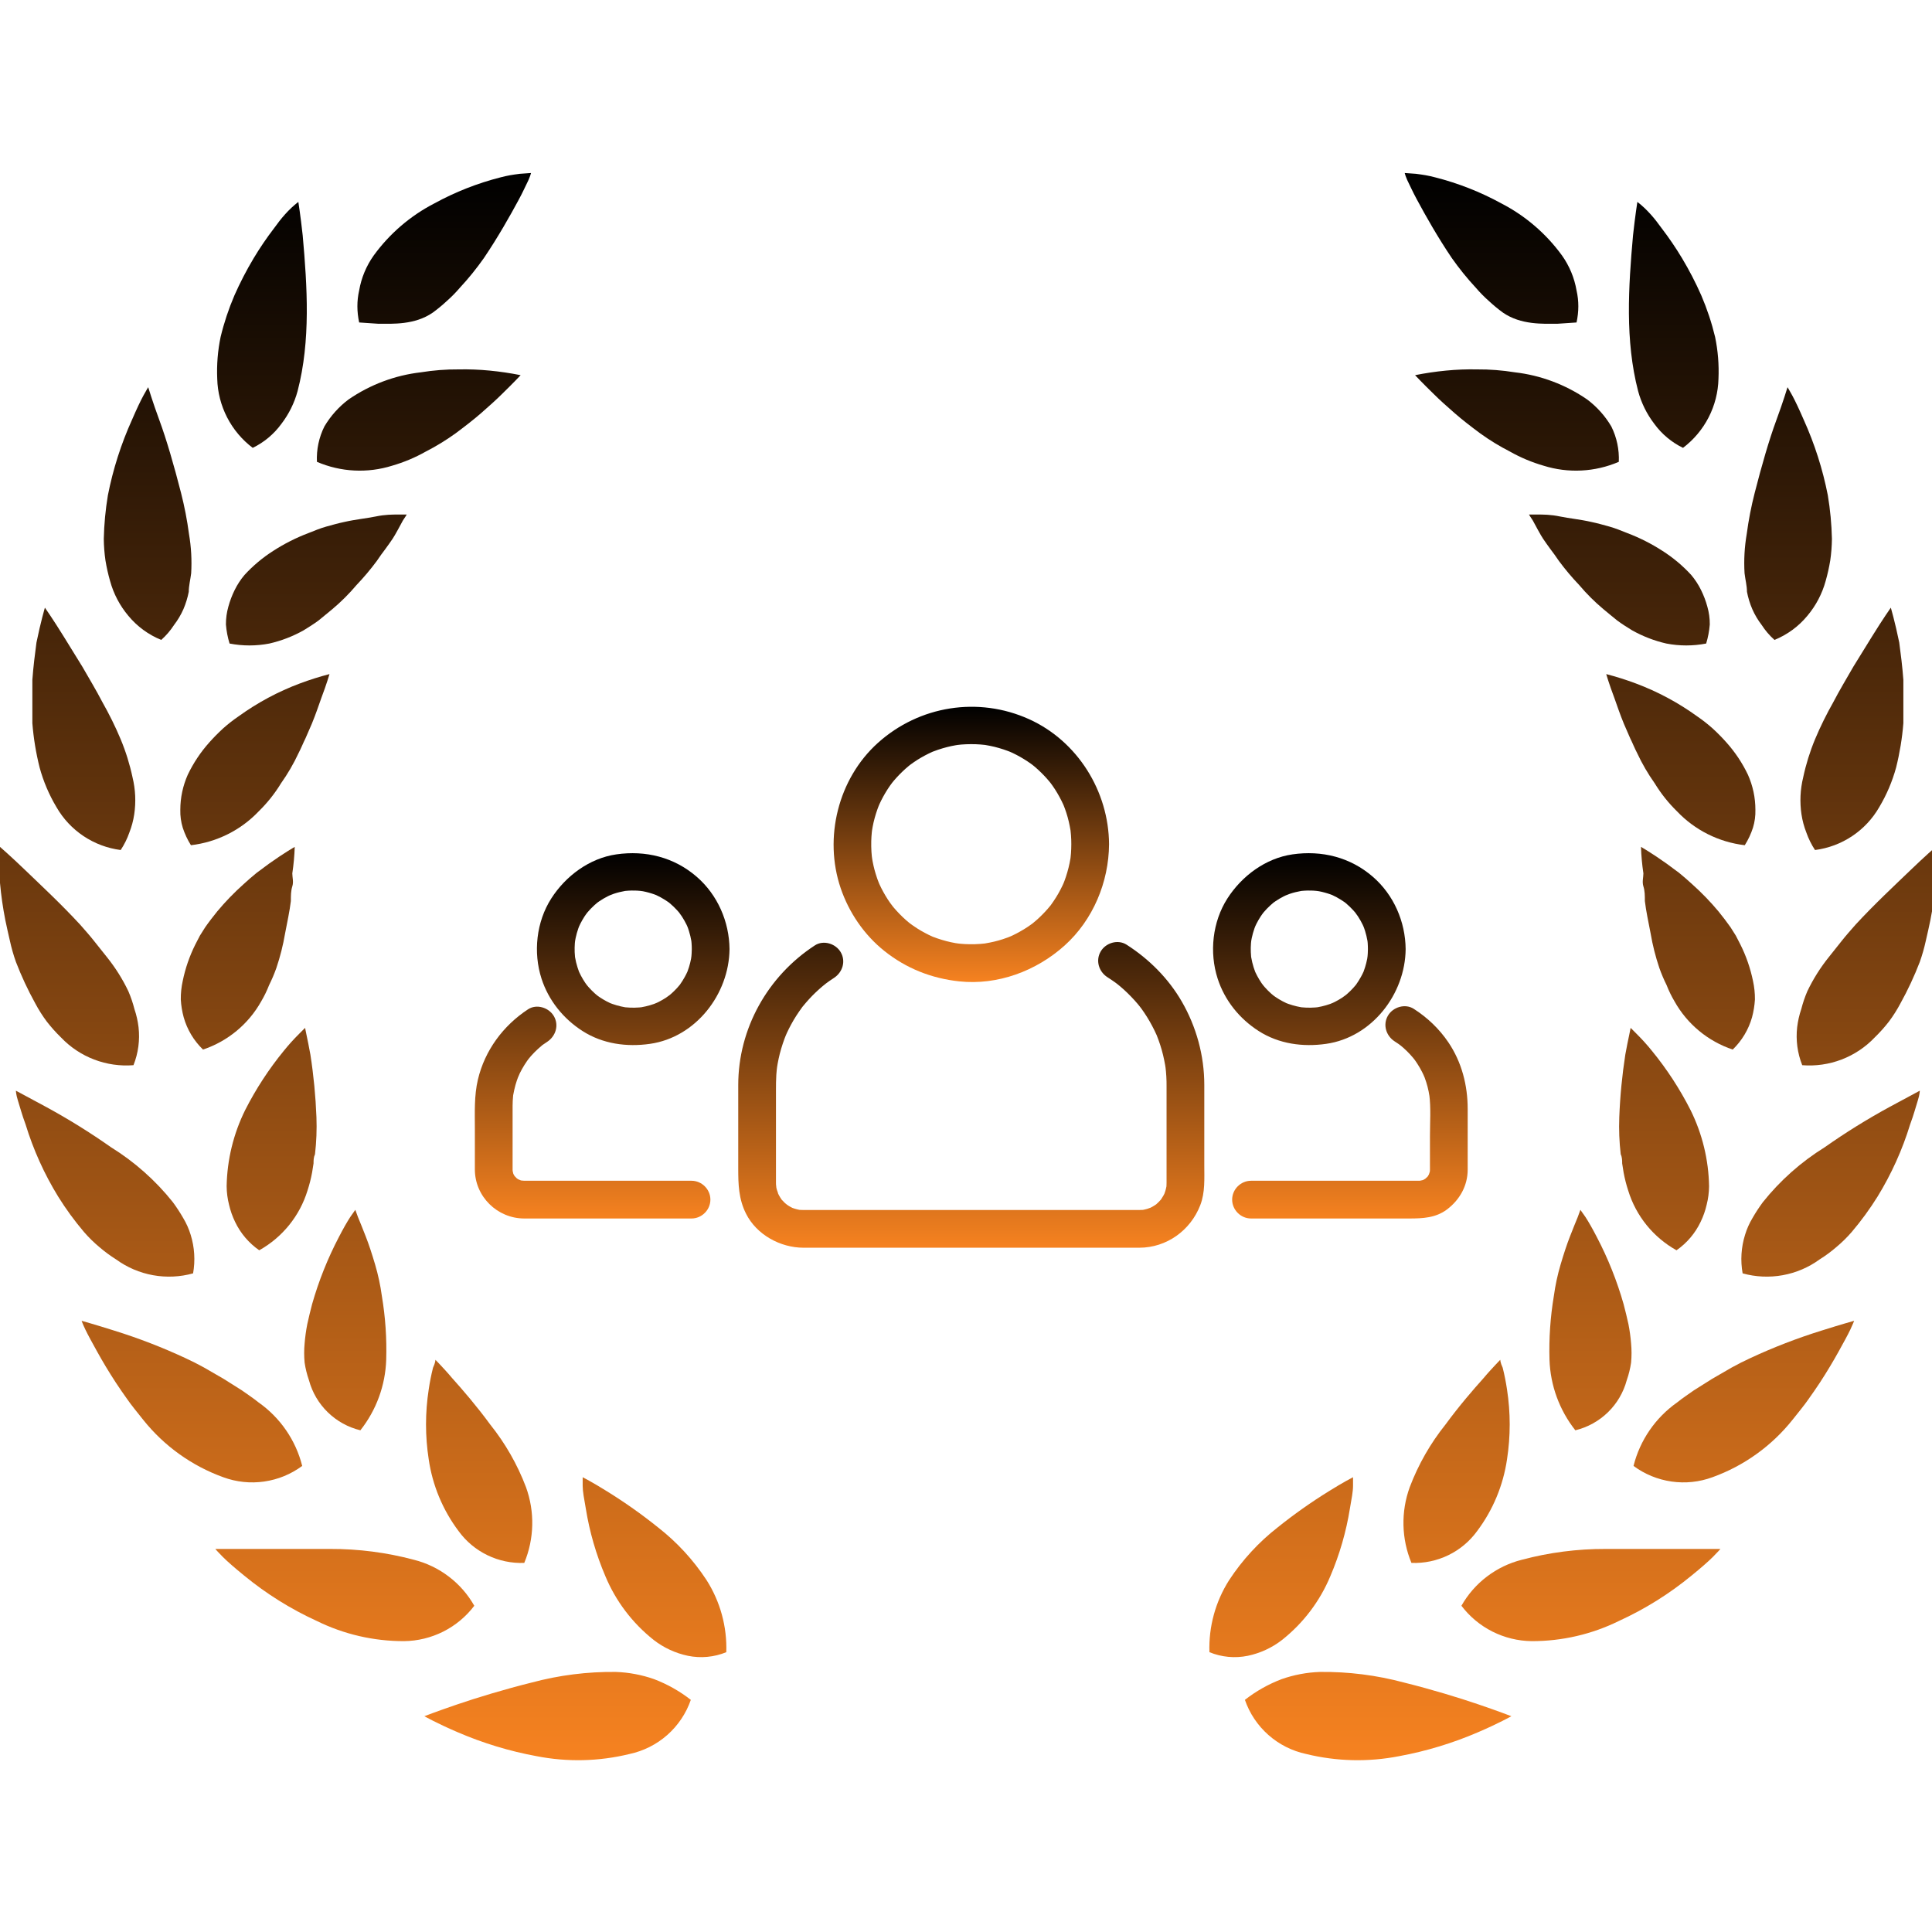 <svg width="100" height="100" viewBox="0 0 100 100" fill="none" xmlns="http://www.w3.org/2000/svg">
<g clip-path="url(#clip0_186_186)">
<path d="M35.757 87.984C35.181 87.534 34.541 87.173 33.858 86.913C33.218 86.688 32.549 86.562 31.871 86.539C30.404 86.522 28.941 86.707 27.524 87.087C26.074 87.448 24.688 87.872 23.663 88.221C22.639 88.569 21.964 88.831 21.964 88.831C21.964 88.831 22.626 89.205 23.676 89.654C24.99 90.222 26.364 90.64 27.773 90.899C29.366 91.211 31.007 91.173 32.583 90.787C33.31 90.632 33.984 90.293 34.539 89.802C35.096 89.311 35.515 88.684 35.757 87.984Z" fill="url(#paint0_linear_186_186)"/>
<path d="M31.333 81.581C31.872 82.875 32.732 84.01 33.832 84.882C34.353 85.287 34.96 85.568 35.606 85.704C36.272 85.84 36.964 85.775 37.593 85.517C37.636 84.197 37.279 82.895 36.568 81.781C35.889 80.746 35.045 79.828 34.069 79.065C33.222 78.384 32.333 77.756 31.408 77.184C30.671 76.722 30.159 76.461 30.159 76.461C30.159 76.461 30.159 76.623 30.159 76.91C30.159 77.196 30.234 77.582 30.321 78.081C30.514 79.284 30.854 80.46 31.333 81.581Z" fill="url(#paint1_linear_186_186)"/>
<path d="M20.914 84.945C21.62 84.937 22.314 84.767 22.945 84.45C23.575 84.132 24.124 83.675 24.549 83.114C24.217 82.527 23.769 82.013 23.232 81.605C22.695 81.195 22.081 80.899 21.426 80.734C20.012 80.357 18.554 80.168 17.091 80.173C15.604 80.173 14.117 80.173 13.005 80.173H11.144C11.144 80.173 11.281 80.335 11.531 80.584C11.781 80.834 12.168 81.17 12.643 81.556C13.786 82.495 15.045 83.282 16.391 83.898C17.797 84.591 19.345 84.949 20.914 84.945Z" fill="url(#paint2_linear_186_186)"/>
<path d="M23.738 79.251C24.125 79.783 24.638 80.211 25.231 80.498C25.823 80.785 26.478 80.922 27.136 80.896C27.656 79.645 27.687 78.245 27.224 76.972C26.78 75.803 26.156 74.71 25.374 73.734C24.662 72.762 23.938 71.927 23.413 71.342C23.151 71.03 22.926 70.793 22.776 70.631L22.538 70.382C22.538 70.382 22.538 70.532 22.413 70.793C22.319 71.167 22.244 71.546 22.189 71.927C22.005 73.12 22.005 74.334 22.189 75.527C22.384 76.878 22.917 78.159 23.738 79.251Z" fill="url(#paint3_linear_186_186)"/>
<path d="M5.922 68.875C4.897 68.551 4.223 68.364 4.223 68.364C4.223 68.364 4.285 68.538 4.422 68.825C4.56 69.112 4.772 69.498 5.035 69.971C5.297 70.445 5.622 70.993 5.997 71.566C6.184 71.852 6.384 72.139 6.596 72.437L6.759 72.662L6.971 72.936L7.408 73.484C8.488 74.84 9.924 75.872 11.556 76.461C12.232 76.71 12.96 76.787 13.673 76.684C14.387 76.582 15.063 76.305 15.642 75.876C15.308 74.545 14.505 73.378 13.38 72.587C13.118 72.375 12.818 72.176 12.518 71.964L11.569 71.366L10.557 70.781C10.244 70.607 9.92 70.445 9.595 70.295C8.404 69.74 7.177 69.266 5.922 68.875Z" fill="url(#paint4_linear_186_186)"/>
<path d="M15.992 71.441C16.162 72.071 16.498 72.644 16.967 73.1C17.435 73.556 18.017 73.878 18.653 74.032C19.478 72.989 19.946 71.71 19.99 70.382C20.023 69.277 19.948 68.171 19.765 67.081C19.69 66.529 19.573 65.983 19.415 65.449C19.253 64.901 19.09 64.403 18.928 63.992C18.766 63.58 18.628 63.231 18.528 62.995L18.391 62.621L18.128 62.995C17.966 63.244 17.766 63.593 17.541 64.029C16.961 65.137 16.496 66.302 16.154 67.504C16.067 67.841 15.98 68.189 15.905 68.538C15.84 68.868 15.794 69.2 15.767 69.535C15.736 69.866 15.736 70.2 15.767 70.531C15.813 70.841 15.889 71.145 15.992 71.441Z" fill="url(#paint5_linear_186_186)"/>
<path d="M4.347 63.767C4.592 64.05 4.859 64.312 5.147 64.552C5.418 64.785 5.706 64.998 6.009 65.187C6.576 65.6 7.228 65.879 7.919 66.004C8.609 66.129 9.319 66.097 9.994 65.909C10.113 65.245 10.07 64.561 9.87 63.916C9.777 63.611 9.647 63.318 9.482 63.044C9.319 62.76 9.14 62.486 8.945 62.222C8.05 61.1 6.968 60.139 5.747 59.382C4.671 58.625 3.554 57.931 2.398 57.301L0.824 56.454C0.824 56.454 0.824 56.641 0.924 56.953C1.024 57.264 1.137 57.7 1.324 58.199C1.725 59.51 2.292 60.766 3.011 61.936C3.41 62.578 3.857 63.19 4.347 63.767Z" fill="url(#paint6_linear_186_186)"/>
<path d="M12.168 63.244C12.449 63.834 12.88 64.341 13.418 64.714C14.618 64.043 15.513 62.937 15.916 61.624C16.016 61.319 16.095 61.006 16.154 60.69L16.229 60.217C16.229 60.067 16.229 59.905 16.304 59.743C16.378 59.107 16.403 58.465 16.379 57.825C16.337 56.74 16.233 55.659 16.066 54.586C15.991 54.163 15.916 53.814 15.867 53.577C15.816 53.34 15.791 53.203 15.791 53.203L15.479 53.515C15.201 53.791 14.938 54.082 14.692 54.387C13.917 55.334 13.247 56.361 12.693 57.451C12.083 58.68 11.755 60.029 11.731 61.4C11.734 61.724 11.776 62.046 11.856 62.359C11.927 62.665 12.031 62.962 12.168 63.244Z" fill="url(#paint7_linear_186_186)"/>
<path d="M1.824 51.933C1.999 52.263 2.199 52.58 2.424 52.879C2.65 53.17 2.896 53.445 3.161 53.702C3.639 54.204 4.224 54.593 4.872 54.841C5.521 55.089 6.217 55.189 6.909 55.134C7.157 54.51 7.247 53.834 7.171 53.166C7.133 52.848 7.062 52.535 6.959 52.232C6.879 51.917 6.774 51.609 6.646 51.31C6.346 50.679 5.972 50.086 5.535 49.541L4.86 48.694C4.635 48.407 4.385 48.133 4.148 47.859C3.161 46.788 2.086 45.791 1.324 45.056C0.562 44.321 0 43.835 0 43.835C0 43.835 0 44.583 0 45.704C0.058 46.348 0.15 46.988 0.275 47.623C0.35 47.971 0.425 48.333 0.512 48.694C0.593 49.065 0.697 49.431 0.825 49.79C1.108 50.526 1.442 51.242 1.824 51.933Z" fill="url(#paint8_linear_186_186)"/>
<path d="M10.507 54.325C11.787 53.897 12.86 53.008 13.518 51.833C13.678 51.562 13.816 51.279 13.93 50.986C14.073 50.699 14.198 50.404 14.305 50.102C14.502 49.52 14.652 48.925 14.755 48.32C14.867 47.735 14.992 47.162 15.055 46.638C15.055 46.364 15.055 46.115 15.13 45.878C15.205 45.642 15.13 45.417 15.13 45.206C15.198 44.752 15.24 44.294 15.255 43.835C15.255 43.835 14.705 44.147 13.918 44.708L13.281 45.181C13.056 45.368 12.831 45.555 12.606 45.766C12.118 46.202 11.663 46.672 11.244 47.174C11.032 47.436 10.819 47.71 10.62 47.996L10.345 48.432L10.107 48.893C9.81 49.489 9.591 50.122 9.458 50.774C9.388 51.089 9.355 51.411 9.358 51.733C9.376 52.045 9.426 52.354 9.508 52.655C9.687 53.29 10.032 53.866 10.507 54.325Z" fill="url(#paint9_linear_186_186)"/>
<path d="M5.31 36.361C4.973 35.713 4.611 35.115 4.261 34.505L3.299 32.948C2.737 32.038 2.324 31.453 2.324 31.453C2.324 31.453 2.112 32.163 1.887 33.259C1.812 33.82 1.725 34.505 1.675 35.19C1.675 35.539 1.675 35.913 1.675 36.286C1.675 36.66 1.675 37.046 1.675 37.432C1.736 38.206 1.861 38.972 2.05 39.725C2.246 40.446 2.54 41.138 2.924 41.78C3.269 42.38 3.748 42.892 4.325 43.277C4.902 43.662 5.559 43.908 6.247 43.997C6.434 43.714 6.586 43.409 6.697 43.088C6.815 42.787 6.899 42.474 6.947 42.154C7.043 41.515 7.013 40.863 6.86 40.235C6.717 39.562 6.512 38.903 6.247 38.267C5.973 37.607 5.635 36.934 5.31 36.361Z" fill="url(#paint10_linear_186_186)"/>
<path d="M13.393 41.992C13.835 41.56 14.222 41.074 14.543 40.547C14.894 40.052 15.199 39.527 15.455 38.977C15.592 38.715 15.692 38.454 15.817 38.205L16.142 37.457C16.342 36.971 16.492 36.523 16.629 36.137C16.917 35.377 17.054 34.891 17.054 34.891C16.534 35.026 16.02 35.188 15.517 35.377C14.393 35.798 13.33 36.368 12.357 37.071C12.072 37.265 11.801 37.477 11.544 37.706C11.295 37.935 11.057 38.176 10.832 38.429C10.384 38.93 10.01 39.492 9.72 40.098C9.465 40.671 9.333 41.29 9.333 41.917C9.325 42.229 9.367 42.54 9.458 42.839C9.561 43.158 9.704 43.464 9.883 43.748C11.223 43.591 12.466 42.969 13.393 41.992Z" fill="url(#paint11_linear_186_186)"/>
<path d="M9.007 32.35C9.203 32.096 9.366 31.82 9.495 31.528C9.618 31.239 9.71 30.939 9.77 30.631C9.77 30.319 9.857 29.996 9.895 29.672C9.935 28.993 9.897 28.311 9.782 27.641C9.687 26.924 9.549 26.212 9.37 25.511C9.007 24.091 8.62 22.758 8.258 21.774C7.896 20.79 7.671 20.042 7.671 20.042C7.671 20.042 7.571 20.204 7.421 20.478C7.271 20.752 7.071 21.176 6.834 21.724C6.268 22.976 5.849 24.288 5.584 25.636C5.46 26.381 5.389 27.135 5.372 27.89C5.376 28.265 5.405 28.64 5.459 29.011C5.518 29.369 5.597 29.722 5.697 30.07C5.878 30.734 6.202 31.35 6.646 31.877C7.1 32.426 7.684 32.854 8.345 33.122C8.6 32.896 8.823 32.636 9.007 32.35Z" fill="url(#paint12_linear_186_186)"/>
<path d="M20.852 26.944C20.989 26.744 21.052 26.632 21.052 26.632H20.614C20.315 26.632 19.927 26.632 19.453 26.732C18.978 26.831 18.416 26.881 17.816 27.018C17.516 27.081 17.204 27.168 16.891 27.255C16.579 27.342 16.279 27.467 15.967 27.591C15.328 27.833 14.716 28.142 14.143 28.513C13.595 28.862 13.095 29.281 12.656 29.759C12.454 29.999 12.282 30.262 12.144 30.544C12.008 30.819 11.9 31.107 11.819 31.403C11.734 31.703 11.692 32.013 11.694 32.325C11.721 32.659 11.784 32.989 11.882 33.309C12.562 33.441 13.262 33.441 13.943 33.309C14.564 33.167 15.162 32.936 15.717 32.624C15.979 32.462 16.242 32.3 16.492 32.113L16.841 31.827L17.204 31.528C17.655 31.149 18.073 30.732 18.453 30.282C18.828 29.889 19.179 29.473 19.503 29.036L19.727 28.712L19.94 28.426C20.09 28.227 20.215 28.04 20.327 27.878C20.439 27.716 20.739 27.155 20.852 26.944Z" fill="url(#paint13_linear_186_186)"/>
<path d="M13.081 23.181C13.671 22.894 14.182 22.466 14.567 21.936C14.954 21.43 15.238 20.855 15.404 20.241C16.084 17.625 15.904 14.844 15.667 12.181C15.554 11.148 15.442 10.45 15.442 10.45C14.936 10.842 14.554 11.297 14.18 11.82C13.801 12.315 13.451 12.831 13.13 13.365C12.758 13.987 12.424 14.632 12.131 15.296C11.834 15.989 11.596 16.706 11.419 17.439C11.271 18.151 11.212 18.879 11.244 19.606C11.261 20.301 11.436 20.983 11.754 21.602C12.072 22.221 12.525 22.761 13.081 23.181Z" fill="url(#paint14_linear_186_186)"/>
<path d="M23.575 22.434C24.062 22.072 24.512 21.724 24.912 21.375C25.311 21.026 25.686 20.69 25.974 20.403C26.261 20.117 26.523 19.867 26.686 19.693L26.948 19.419C26.419 19.313 25.886 19.234 25.349 19.182C24.813 19.13 24.275 19.109 23.737 19.12C23.084 19.115 22.433 19.166 21.788 19.27C20.442 19.425 19.155 19.909 18.04 20.677C17.536 21.056 17.112 21.53 16.791 22.072C16.508 22.64 16.375 23.27 16.404 23.904C17.637 24.435 19.02 24.506 20.302 24.103C20.902 23.929 21.481 23.687 22.026 23.38C22.565 23.104 23.083 22.788 23.575 22.434Z" fill="url(#paint15_linear_186_186)"/>
<path d="M19.586 16.758C20.321 16.758 21.468 16.826 22.401 16.18C22.654 15.995 22.896 15.796 23.125 15.582C23.366 15.37 23.591 15.141 23.8 14.897C24.251 14.411 24.669 13.895 25.049 13.353C25.774 12.281 26.399 11.173 26.849 10.338C27.073 9.927 27.23 9.566 27.355 9.317L27.44 9.104L27.486 8.955L26.904 8.996C26.516 9.047 26.29 9.081 25.912 9.179C24.718 9.482 23.568 9.934 22.488 10.525C21.241 11.168 20.163 12.094 19.34 13.228C18.958 13.767 18.702 14.384 18.59 15.034C18.466 15.58 18.47 16.127 18.59 16.691" fill="url(#paint16_linear_186_186)"/>
<path d="M64.436 87.984C65.011 87.534 65.651 87.173 66.335 86.913C66.974 86.688 67.644 86.562 68.321 86.539C69.789 86.522 71.251 86.707 72.669 87.087C74.118 87.448 75.505 87.872 76.529 88.221C77.554 88.569 78.228 88.831 78.228 88.831C78.228 88.831 77.566 89.205 76.517 89.654C75.203 90.222 73.828 90.64 72.419 90.899C70.826 91.211 69.185 91.173 67.609 90.787C66.882 90.632 66.209 90.293 65.653 89.802C65.097 89.311 64.677 88.684 64.436 87.984Z" fill="url(#paint17_linear_186_186)"/>
<path d="M68.859 81.581C68.32 82.875 67.46 84.01 66.36 84.882C65.839 85.287 65.232 85.568 64.586 85.704C63.92 85.84 63.228 85.775 62.6 85.517C62.556 84.197 62.913 82.895 63.624 81.781C64.303 80.746 65.147 79.828 66.123 79.065C66.971 78.384 67.859 77.756 68.784 77.184C69.521 76.722 70.033 76.461 70.033 76.461C70.033 76.461 70.033 76.623 70.033 76.91C70.033 77.196 69.958 77.582 69.871 78.081C69.678 79.284 69.338 80.46 68.859 81.581Z" fill="url(#paint18_linear_186_186)"/>
<path d="M79.279 84.945C78.573 84.937 77.878 84.767 77.248 84.45C76.617 84.132 76.069 83.675 75.643 83.114C75.975 82.527 76.423 82.013 76.96 81.605C77.497 81.195 78.112 80.899 78.766 80.734C80.18 80.357 81.638 80.168 83.102 80.173C84.588 80.173 86.075 80.173 87.187 80.173H89.049C89.049 80.173 88.911 80.335 88.661 80.584C88.411 80.834 88.024 81.17 87.549 81.556C86.407 82.495 85.147 83.282 83.801 83.898C82.395 84.591 80.847 84.949 79.279 84.945Z" fill="url(#paint19_linear_186_186)"/>
<path d="M76.454 79.251C76.067 79.783 75.554 80.211 74.962 80.498C74.369 80.785 73.715 80.922 73.056 80.896C72.536 79.645 72.505 78.245 72.969 76.972C73.412 75.803 74.036 74.71 74.818 73.734C75.53 72.762 76.255 71.927 76.779 71.342C77.042 71.03 77.267 70.793 77.416 70.631L77.654 70.382C77.654 70.382 77.654 70.532 77.779 70.793C77.873 71.167 77.948 71.546 78.004 71.927C78.188 73.12 78.188 74.334 78.004 75.527C77.808 76.878 77.275 78.159 76.454 79.251Z" fill="url(#paint20_linear_186_186)"/>
<path d="M94.271 68.875C95.295 68.551 95.97 68.364 95.97 68.364C95.97 68.364 95.907 68.538 95.77 68.825C95.632 69.112 95.42 69.498 95.158 69.971C94.895 70.445 94.57 70.993 94.196 71.566C94.008 71.852 93.808 72.139 93.596 72.437L93.433 72.662L93.221 72.936L92.784 73.484C91.705 74.84 90.269 75.872 88.636 76.461C87.96 76.71 87.232 76.787 86.519 76.684C85.806 76.582 85.129 76.305 84.551 75.876C84.884 74.545 85.687 73.378 86.812 72.587C87.074 72.375 87.374 72.176 87.674 71.964L88.624 71.366L89.636 70.781C89.948 70.607 90.273 70.445 90.598 70.295C91.789 69.74 93.016 69.266 94.271 68.875Z" fill="url(#paint21_linear_186_186)"/>
<path d="M84.2 71.441C84.031 72.071 83.694 72.644 83.226 73.1C82.757 73.556 82.175 73.878 81.539 74.032C80.715 72.989 80.246 71.71 80.202 70.382C80.169 69.277 80.245 68.171 80.427 67.081C80.502 66.529 80.619 65.983 80.777 65.449C80.939 64.901 81.102 64.403 81.264 63.992C81.427 63.58 81.564 63.231 81.664 62.995L81.801 62.621L82.064 62.995C82.226 63.244 82.426 63.593 82.651 64.029C83.232 65.137 83.696 66.302 84.038 67.504C84.125 67.841 84.213 68.189 84.288 68.538C84.353 68.868 84.398 69.2 84.425 69.535C84.456 69.866 84.456 70.2 84.425 70.531C84.379 70.841 84.304 71.145 84.2 71.441Z" fill="url(#paint22_linear_186_186)"/>
<path d="M95.845 63.767C95.6 64.05 95.333 64.312 95.045 64.552C94.775 64.785 94.487 64.998 94.183 65.187C93.617 65.6 92.964 65.879 92.274 66.004C91.583 66.129 90.874 66.097 90.198 65.909C90.079 65.245 90.122 64.561 90.323 63.916C90.415 63.611 90.545 63.318 90.71 63.044C90.873 62.76 91.052 62.486 91.247 62.222C92.143 61.1 93.225 60.139 94.446 59.382C95.521 58.625 96.639 57.931 97.794 57.301L99.368 56.454C99.368 56.454 99.368 56.641 99.268 56.953C99.168 57.264 99.056 57.7 98.868 58.199C98.467 59.51 97.9 60.766 97.182 61.936C96.782 62.578 96.335 63.19 95.845 63.767Z" fill="url(#paint23_linear_186_186)"/>
<path d="M88.024 63.244C87.743 63.834 87.313 64.341 86.775 64.714C85.574 64.043 84.679 62.937 84.276 61.624C84.176 61.319 84.097 61.006 84.038 60.69L83.963 60.217C83.963 60.067 83.963 59.905 83.888 59.743C83.814 59.107 83.789 58.465 83.814 57.825C83.855 56.74 83.96 55.659 84.126 54.586C84.201 54.163 84.276 53.814 84.326 53.577C84.376 53.34 84.401 53.203 84.401 53.203L84.713 53.515C84.991 53.791 85.254 54.082 85.5 54.387C86.275 55.334 86.945 56.361 87.499 57.451C88.109 58.68 88.438 60.029 88.461 61.4C88.458 61.724 88.416 62.046 88.336 62.359C88.266 62.665 88.161 62.962 88.024 63.244Z" fill="url(#paint24_linear_186_186)"/>
<path d="M98.368 51.933C98.193 52.263 97.993 52.58 97.769 52.879C97.543 53.17 97.296 53.445 97.031 53.702C96.553 54.204 95.969 54.593 95.32 54.841C94.671 55.089 93.976 55.189 93.283 55.134C93.035 54.51 92.945 53.834 93.021 53.166C93.059 52.848 93.13 52.535 93.233 52.232C93.314 51.917 93.418 51.609 93.546 51.31C93.847 50.679 94.22 50.086 94.658 49.541L95.332 48.694C95.557 48.407 95.807 48.133 96.044 47.859C97.031 46.788 98.106 45.791 98.868 45.056C99.63 44.321 100.192 43.835 100.192 43.835C100.192 43.835 100.192 44.583 100.192 45.704C100.134 46.348 100.042 46.988 99.917 47.623C99.842 47.971 99.767 48.333 99.68 48.694C99.599 49.065 99.495 49.431 99.368 49.79C99.085 50.526 98.751 51.242 98.368 51.933Z" fill="url(#paint25_linear_186_186)"/>
<path d="M89.685 54.325C88.406 53.897 87.332 53.008 86.674 51.833C86.514 51.562 86.376 51.279 86.262 50.986C86.119 50.699 85.994 50.404 85.887 50.102C85.691 49.52 85.54 48.925 85.437 48.32C85.325 47.735 85.2 47.162 85.138 46.638C85.138 46.364 85.138 46.115 85.062 45.878C84.988 45.642 85.062 45.417 85.062 45.206C84.994 44.752 84.952 44.294 84.938 43.835C84.938 43.835 85.487 44.147 86.274 44.708L86.912 45.181C87.136 45.368 87.361 45.555 87.586 45.766C88.074 46.202 88.529 46.672 88.948 47.174C89.16 47.436 89.373 47.71 89.573 47.996L89.848 48.432L90.085 48.893C90.383 49.489 90.601 50.122 90.735 50.774C90.804 51.089 90.838 51.411 90.835 51.733C90.816 52.045 90.766 52.354 90.685 52.655C90.505 53.29 90.16 53.866 89.685 54.325Z" fill="url(#paint26_linear_186_186)"/>
<path d="M94.882 36.361C95.219 35.713 95.582 35.115 95.931 34.505L96.893 32.948C97.456 32.038 97.868 31.453 97.868 31.453C97.868 31.453 98.08 32.163 98.305 33.259C98.38 33.82 98.468 34.505 98.518 35.19C98.518 35.539 98.518 35.913 98.518 36.286C98.518 36.66 98.518 37.046 98.518 37.432C98.457 38.206 98.331 38.972 98.143 39.725C97.946 40.446 97.652 41.138 97.268 41.78C96.923 42.38 96.444 42.892 95.867 43.277C95.291 43.662 94.633 43.908 93.945 43.997C93.758 43.714 93.607 43.409 93.495 43.088C93.377 42.787 93.293 42.474 93.245 42.154C93.149 41.515 93.179 40.863 93.333 40.235C93.476 39.562 93.681 38.903 93.945 38.267C94.22 37.607 94.557 36.934 94.882 36.361Z" fill="url(#paint27_linear_186_186)"/>
<path d="M86.799 41.992C86.357 41.56 85.971 41.074 85.649 40.547C85.299 40.052 84.993 39.527 84.737 38.977C84.6 38.715 84.5 38.454 84.375 38.205L84.05 37.457C83.85 36.971 83.7 36.523 83.563 36.137C83.276 35.377 83.138 34.891 83.138 34.891C83.659 35.026 84.172 35.188 84.675 35.377C85.8 35.798 86.863 36.368 87.836 37.071C88.12 37.265 88.391 37.477 88.648 37.706C88.898 37.935 89.135 38.176 89.36 38.429C89.808 38.93 90.183 39.492 90.472 40.098C90.728 40.671 90.86 41.29 90.859 41.917C90.868 42.229 90.826 42.54 90.734 42.839C90.632 43.158 90.489 43.464 90.309 43.748C88.969 43.591 87.726 42.969 86.799 41.992Z" fill="url(#paint28_linear_186_186)"/>
<path d="M91.185 32.35C90.99 32.096 90.826 31.82 90.698 31.528C90.574 31.239 90.482 30.939 90.423 30.631C90.423 30.319 90.335 29.996 90.298 29.672C90.257 28.993 90.295 28.311 90.41 27.641C90.505 26.924 90.643 26.212 90.823 25.511C91.185 24.091 91.572 22.758 91.934 21.774C92.297 20.79 92.522 20.042 92.522 20.042C92.522 20.042 92.622 20.204 92.772 20.478C92.921 20.752 93.121 21.176 93.359 21.724C93.924 22.976 94.344 24.288 94.608 25.636C94.732 26.381 94.803 27.135 94.82 27.89C94.816 28.265 94.787 28.64 94.733 29.011C94.674 29.369 94.595 29.722 94.496 30.07C94.314 30.734 93.99 31.35 93.546 31.877C93.092 32.426 92.508 32.854 91.847 33.122C91.592 32.896 91.369 32.636 91.185 32.35Z" fill="url(#paint29_linear_186_186)"/>
<path d="M79.34 26.944C79.203 26.744 79.141 26.632 79.141 26.632H79.578C79.878 26.632 80.265 26.632 80.74 26.732C81.215 26.831 81.777 26.881 82.376 27.018C82.676 27.081 82.989 27.168 83.301 27.255C83.613 27.342 83.913 27.467 84.225 27.591C84.865 27.833 85.476 28.142 86.049 28.513C86.597 28.862 87.097 29.281 87.536 29.759C87.738 29.999 87.91 30.262 88.048 30.544C88.184 30.819 88.293 31.107 88.373 31.403C88.459 31.703 88.501 32.013 88.498 32.325C88.471 32.659 88.408 32.989 88.311 33.309C87.63 33.441 86.93 33.441 86.249 33.309C85.628 33.167 85.031 32.936 84.475 32.624C84.213 32.462 83.951 32.3 83.701 32.113L83.351 31.827L82.989 31.528C82.537 31.149 82.119 30.732 81.739 30.282C81.364 29.889 81.014 29.473 80.69 29.036L80.465 28.712L80.252 28.426C80.103 28.227 79.978 28.04 79.865 27.878C79.753 27.716 79.453 27.155 79.34 26.944Z" fill="url(#paint30_linear_186_186)"/>
<path d="M87.112 23.181C86.521 22.894 86.011 22.466 85.625 21.936C85.238 21.43 84.954 20.855 84.788 20.241C84.108 17.625 84.288 14.844 84.525 12.181C84.638 11.148 84.75 10.45 84.75 10.45C85.256 10.842 85.638 11.297 86.012 11.82C86.391 12.315 86.741 12.831 87.062 13.365C87.435 13.987 87.769 14.632 88.061 15.296C88.358 15.989 88.596 16.706 88.773 17.439C88.921 18.151 88.98 18.879 88.948 19.606C88.931 20.301 88.757 20.983 88.439 21.602C88.121 22.221 87.667 22.761 87.112 23.181Z" fill="url(#paint31_linear_186_186)"/>
<path d="M76.618 22.434C76.13 22.072 75.68 21.724 75.281 21.375C74.881 21.026 74.506 20.69 74.219 20.403C73.931 20.117 73.669 19.867 73.507 19.693L73.244 19.419C73.773 19.313 74.307 19.234 74.843 19.182C75.379 19.13 75.917 19.109 76.455 19.12C77.108 19.115 77.76 19.166 78.404 19.27C79.75 19.425 81.037 19.909 82.152 20.677C82.656 21.056 83.081 21.53 83.401 22.072C83.684 22.64 83.817 23.27 83.789 23.904C82.556 24.435 81.172 24.506 79.891 24.103C79.29 23.929 78.712 23.687 78.167 23.38C77.627 23.104 77.109 22.788 76.618 22.434Z" fill="url(#paint32_linear_186_186)"/>
<path d="M80.607 16.758C79.872 16.758 78.725 16.826 77.791 16.18C77.538 15.995 77.296 15.796 77.067 15.582C76.826 15.37 76.601 15.141 76.392 14.897C75.941 14.411 75.524 13.895 75.143 13.353C74.418 12.281 73.793 11.173 73.344 10.338C73.119 9.927 72.962 9.566 72.837 9.317L72.752 9.104L72.707 8.955L73.289 8.996C73.676 9.047 73.903 9.081 74.281 9.179C75.474 9.482 76.625 9.934 77.704 10.525C78.951 11.168 80.029 12.094 80.852 13.228C81.234 13.767 81.49 14.384 81.602 15.034C81.726 15.58 81.723 16.127 81.602 16.691" fill="url(#paint33_linear_186_186)"/>
<path d="M55.451 43.695C55.45 43.851 55.445 44.006 55.434 44.162C55.429 44.238 55.421 44.315 55.412 44.391C55.385 44.651 55.446 44.178 55.406 44.434C55.355 44.756 55.273 45.072 55.172 45.381C55.149 45.452 55.124 45.522 55.098 45.591C55.083 45.633 54.988 45.866 55.087 45.632C55.029 45.768 54.965 45.9 54.898 46.031C54.754 46.313 54.583 46.581 54.397 46.838C54.251 47.039 54.527 46.677 54.372 46.871C54.327 46.928 54.279 46.983 54.232 47.038C54.137 47.148 54.037 47.254 53.934 47.357C53.832 47.461 53.725 47.559 53.615 47.655C53.561 47.703 53.504 47.749 53.448 47.795C53.364 47.862 53.372 47.855 53.474 47.776C53.435 47.806 53.395 47.834 53.356 47.862C53.119 48.034 52.867 48.184 52.608 48.32C52.478 48.389 52.344 48.45 52.21 48.509C52.442 48.408 52.21 48.505 52.169 48.521C52.076 48.556 51.982 48.587 51.888 48.618C51.602 48.712 51.308 48.778 51.011 48.828C50.755 48.872 51.228 48.804 50.969 48.835C50.892 48.844 50.816 48.85 50.739 48.857C50.558 48.871 50.376 48.875 50.194 48.873C50.039 48.873 49.884 48.863 49.73 48.85C49.653 48.844 49.577 48.836 49.501 48.826C49.761 48.857 49.505 48.823 49.459 48.816C49.139 48.761 48.824 48.676 48.516 48.571C48.446 48.547 48.377 48.521 48.308 48.495C48.072 48.405 48.499 48.58 48.268 48.48C48.133 48.421 48.002 48.355 47.872 48.286C47.592 48.139 47.326 47.965 47.072 47.776C47.272 47.925 47.075 47.777 47.041 47.749C46.985 47.702 46.93 47.655 46.875 47.607C46.766 47.511 46.662 47.409 46.56 47.306C46.457 47.202 46.361 47.093 46.266 46.983C46.219 46.928 46.173 46.871 46.128 46.814C46.29 47.017 46.092 46.759 46.063 46.719C45.895 46.48 45.747 46.226 45.614 45.966C45.581 45.9 45.55 45.834 45.519 45.767C45.5 45.727 45.405 45.495 45.501 45.729C45.435 45.569 45.379 45.405 45.328 45.239C45.238 44.952 45.174 44.657 45.128 44.359C45.168 44.618 45.13 44.361 45.125 44.315C45.117 44.238 45.111 44.161 45.106 44.085C45.094 43.903 45.093 43.721 45.096 43.539C45.099 43.384 45.11 43.23 45.125 43.076C45.129 43.03 45.165 42.772 45.128 43.032C45.139 42.956 45.152 42.882 45.166 42.807C45.224 42.488 45.313 42.175 45.422 41.869C45.446 41.799 45.473 41.73 45.501 41.661C45.408 41.897 45.5 41.665 45.519 41.624C45.579 41.49 45.647 41.359 45.717 41.23C45.786 41.102 45.863 40.977 45.941 40.853C45.981 40.792 46.022 40.732 46.063 40.672C46.091 40.631 46.288 40.371 46.128 40.577C46.307 40.347 46.506 40.134 46.715 39.932C46.819 39.831 46.929 39.735 47.041 39.642C47.074 39.614 47.271 39.463 47.072 39.614C47.149 39.556 47.229 39.5 47.309 39.445C47.55 39.279 47.806 39.134 48.068 39.004C48.134 38.972 48.201 38.941 48.268 38.911C48.498 38.807 48.073 38.989 48.308 38.896C48.469 38.832 48.634 38.779 48.8 38.729C48.944 38.686 49.09 38.651 49.236 38.618C49.31 38.602 49.385 38.589 49.459 38.575C49.504 38.567 49.761 38.53 49.501 38.565C49.834 38.521 50.171 38.511 50.507 38.521C50.661 38.526 50.815 38.539 50.969 38.556C51.228 38.583 50.755 38.522 51.011 38.562C51.086 38.574 51.161 38.589 51.235 38.603C51.553 38.665 51.865 38.758 52.169 38.87C52.21 38.885 52.444 38.98 52.21 38.882C52.278 38.91 52.344 38.941 52.411 38.972C52.544 39.034 52.674 39.104 52.802 39.175C52.93 39.246 53.053 39.324 53.176 39.404C53.237 39.444 53.296 39.486 53.356 39.528C53.392 39.553 53.589 39.704 53.391 39.55C53.621 39.729 53.834 39.928 54.036 40.138C54.137 40.242 54.233 40.352 54.326 40.464C54.354 40.497 54.505 40.694 54.354 40.495C54.398 40.553 54.44 40.612 54.482 40.672C54.651 40.911 54.798 41.164 54.931 41.425C54.965 41.49 54.996 41.557 55.027 41.624C55.045 41.664 55.141 41.896 55.045 41.661C55.101 41.799 55.15 41.939 55.196 42.08C55.289 42.366 55.355 42.66 55.406 42.957C55.449 43.213 55.382 42.74 55.412 42.999C55.422 43.076 55.428 43.152 55.434 43.229C55.447 43.384 55.45 43.54 55.451 43.695C55.455 44.228 55.893 44.672 56.428 44.672C56.958 44.672 57.408 44.228 57.404 43.695C57.387 40.956 55.776 38.36 53.263 37.224C50.636 36.038 47.58 36.526 45.44 38.452C43.382 40.303 42.627 43.361 43.513 45.971C43.943 47.235 44.728 48.387 45.773 49.221C46.906 50.126 48.214 50.643 49.653 50.796C51.638 51.007 53.637 50.26 55.105 48.939C56.574 47.617 57.392 45.658 57.404 43.695C57.408 43.163 56.958 42.719 56.428 42.719C55.893 42.719 55.455 43.163 55.451 43.695Z" fill="url(#paint34_linear_186_186)"/>
<path d="M57.323 50.582C57.46 50.669 57.594 50.76 57.726 50.854C57.752 50.873 57.966 51.037 57.786 50.897C57.85 50.947 57.912 50.998 57.974 51.05C58.243 51.275 58.492 51.522 58.728 51.781C58.836 51.9 58.939 52.025 59.04 52.151C58.898 51.973 59.063 52.186 59.083 52.212C59.13 52.278 59.176 52.344 59.222 52.411C59.42 52.702 59.594 53.01 59.75 53.325C59.786 53.399 59.821 53.473 59.854 53.548C59.968 53.797 59.781 53.362 59.883 53.616C59.945 53.769 59.999 53.925 60.051 54.081C60.164 54.425 60.246 54.778 60.309 55.134C60.315 55.167 60.354 55.447 60.323 55.209C60.334 55.294 60.342 55.379 60.35 55.464C60.367 55.635 60.374 55.807 60.379 55.979C60.382 56.068 60.381 56.157 60.381 56.246V61.225C60.381 61.288 60.379 61.319 60.376 61.382C60.364 61.642 60.417 61.174 60.371 61.427C60.358 61.501 60.338 61.574 60.317 61.647C60.305 61.69 60.215 61.925 60.313 61.693C60.255 61.829 60.179 61.956 60.098 62.078C59.961 62.284 60.231 61.924 60.07 62.111C60.007 62.185 59.936 62.252 59.864 62.318C59.682 62.484 60.032 62.203 59.831 62.345C59.771 62.388 59.707 62.425 59.644 62.462C59.58 62.499 59.512 62.53 59.445 62.56C59.671 62.456 59.444 62.551 59.399 62.565C59.327 62.588 59.253 62.603 59.179 62.619C58.928 62.673 59.394 62.603 59.135 62.624C59.081 62.628 59.026 62.629 58.972 62.629H41.568C41.499 62.629 41.48 62.627 41.411 62.624C41.151 62.611 41.619 62.664 41.366 62.619C41.292 62.606 41.219 62.585 41.147 62.565C41.099 62.551 41.052 62.535 41.005 62.518C41.123 62.571 41.132 62.575 41.033 62.529C40.899 62.468 40.775 62.388 40.655 62.303C40.854 62.444 40.663 62.301 40.628 62.269C40.574 62.219 40.525 62.165 40.475 62.111C40.309 61.929 40.591 62.28 40.448 62.078C40.405 62.018 40.369 61.955 40.332 61.891C40.295 61.827 40.264 61.76 40.233 61.693C40.341 61.927 40.223 61.626 40.208 61.574C40.188 61.501 40.174 61.426 40.161 61.352C40.206 61.604 40.168 61.355 40.166 61.304C40.164 61.272 40.164 61.239 40.164 61.206V56.419C40.164 56.157 40.166 55.895 40.182 55.634C40.187 55.548 40.196 55.463 40.204 55.377C40.207 55.344 40.245 55.062 40.211 55.299C40.234 55.132 40.267 54.967 40.301 54.802C40.376 54.449 40.481 54.104 40.605 53.766C40.633 53.689 40.664 53.612 40.695 53.536C40.608 53.75 40.714 53.498 40.727 53.469C40.795 53.32 40.87 53.175 40.947 53.031C41.114 52.72 41.307 52.425 41.515 52.141C41.675 51.922 41.392 52.293 41.561 52.082C41.611 52.019 41.664 51.957 41.717 51.896C41.822 51.773 41.932 51.655 42.045 51.538C42.158 51.422 42.276 51.312 42.396 51.203C42.456 51.149 42.517 51.096 42.579 51.044C42.61 51.017 42.882 50.804 42.698 50.944C42.848 50.829 43.005 50.722 43.163 50.619C43.609 50.329 43.793 49.759 43.514 49.283C43.255 48.841 42.624 48.642 42.178 48.933C39.735 50.523 38.211 53.238 38.211 56.166V60.484C38.211 61.302 38.231 62.052 38.61 62.812C39.159 63.912 40.39 64.582 41.596 64.582H58.966C60.385 64.582 61.621 63.687 62.127 62.377C62.381 61.719 62.334 61.007 62.334 60.316V56.153C62.334 54.641 61.924 53.145 61.167 51.837C60.475 50.64 59.471 49.637 58.309 48.895C57.86 48.609 57.234 48.8 56.973 49.246C56.696 49.718 56.875 50.296 57.323 50.582ZM70.803 49.126C70.802 49.28 70.793 49.434 70.777 49.588C70.804 49.328 70.775 49.58 70.766 49.628C70.752 49.702 70.735 49.775 70.717 49.847C70.682 49.992 70.635 50.133 70.585 50.272C70.499 50.508 70.672 50.083 70.57 50.31C70.53 50.4 70.484 50.486 70.437 50.571C70.368 50.699 70.288 50.822 70.206 50.941C70.065 51.145 70.337 50.782 70.183 50.974C70.137 51.031 70.089 51.085 70.04 51.139C69.944 51.247 69.838 51.346 69.73 51.443C69.676 51.492 69.62 51.537 69.564 51.582C69.766 51.419 69.509 51.614 69.467 51.642C69.345 51.722 69.217 51.793 69.088 51.86C69.023 51.894 68.956 51.924 68.889 51.954C69.12 51.85 68.892 51.948 68.849 51.964C68.709 52.015 68.565 52.054 68.42 52.089C68.347 52.107 68.273 52.12 68.199 52.134C68.088 52.151 68.099 52.15 68.233 52.131C68.182 52.137 68.132 52.142 68.081 52.146C67.926 52.159 67.77 52.159 67.615 52.155C67.538 52.153 67.462 52.146 67.385 52.139C67.126 52.117 67.598 52.175 67.343 52.134C67.195 52.11 67.049 52.073 66.905 52.032C66.834 52.012 66.764 51.988 66.694 51.964C66.647 51.948 66.601 51.931 66.555 51.912C66.675 51.964 66.685 51.968 66.586 51.924C66.453 51.864 66.325 51.793 66.199 51.719C66.136 51.682 66.076 51.642 66.015 51.601C65.978 51.577 65.78 51.429 65.979 51.582C65.73 51.39 65.511 51.162 65.314 50.918C65.471 51.112 65.321 50.919 65.295 50.882C65.254 50.822 65.216 50.76 65.178 50.698C65.101 50.573 65.035 50.443 64.972 50.311C64.866 50.084 65.048 50.507 64.958 50.272C64.931 50.203 64.908 50.133 64.885 50.062C64.832 49.896 64.794 49.725 64.763 49.553C64.716 49.3 64.784 49.77 64.757 49.512C64.749 49.435 64.745 49.358 64.742 49.281C64.734 49.126 64.74 48.971 64.751 48.816C64.754 48.769 64.788 48.512 64.75 48.772C64.761 48.698 64.776 48.624 64.791 48.55C64.826 48.379 64.876 48.212 64.932 48.048C64.947 48.006 65.042 47.774 64.942 48.008C64.971 47.94 65.004 47.874 65.036 47.809C65.101 47.678 65.176 47.553 65.255 47.43C65.294 47.369 65.337 47.31 65.379 47.251C65.234 47.453 65.376 47.257 65.406 47.221C65.514 47.091 65.634 46.972 65.758 46.857C65.811 46.807 65.867 46.761 65.922 46.714C66.006 46.647 65.997 46.654 65.896 46.734C65.935 46.705 65.975 46.677 66.015 46.65C66.155 46.553 66.303 46.469 66.454 46.391C66.519 46.357 66.586 46.327 66.653 46.297C66.413 46.405 66.715 46.28 66.763 46.263C66.952 46.198 67.147 46.153 67.343 46.117C67.597 46.071 67.126 46.139 67.385 46.112C67.487 46.101 67.59 46.097 67.693 46.094C67.873 46.089 68.054 46.101 68.233 46.12C67.974 46.093 68.226 46.122 68.273 46.131C68.372 46.149 68.469 46.173 68.565 46.199C68.661 46.224 68.755 46.255 68.849 46.287C68.895 46.303 68.941 46.321 68.987 46.339C68.867 46.287 68.857 46.283 68.956 46.327C69.112 46.397 69.26 46.481 69.405 46.571C69.467 46.608 69.527 46.65 69.587 46.691C69.673 46.755 69.666 46.748 69.564 46.669C69.601 46.699 69.639 46.73 69.676 46.761C69.805 46.869 69.925 46.989 70.04 47.112C70.106 47.183 70.167 47.258 70.228 47.333C70.065 47.131 70.259 47.388 70.287 47.43C70.382 47.572 70.463 47.722 70.538 47.874C70.559 47.915 70.653 48.145 70.558 47.91C70.595 48.001 70.626 48.095 70.657 48.189C70.71 48.355 70.748 48.526 70.779 48.698C70.797 48.809 70.796 48.797 70.777 48.664C70.783 48.714 70.788 48.765 70.792 48.816C70.8 48.919 70.802 49.022 70.803 49.126C70.808 49.658 71.244 50.102 71.78 50.102C72.308 50.102 72.761 49.658 72.756 49.126C72.743 47.703 72.138 46.315 71.057 45.38C69.889 44.368 68.412 44.004 66.899 44.222C65.507 44.422 64.275 45.341 63.529 46.506C62.756 47.714 62.587 49.295 63.025 50.652C63.39 51.783 64.155 52.73 65.151 53.367C66.195 54.035 67.437 54.203 68.644 54.029C71.013 53.689 72.734 51.456 72.756 49.126C72.761 48.593 72.308 48.149 71.78 48.149C71.244 48.149 70.808 48.593 70.803 49.126Z" fill="url(#paint35_linear_186_186)"/>
<path d="M72.191 53.904C72.259 53.948 72.326 53.992 72.392 54.038C72.42 54.057 72.632 54.221 72.452 54.078C72.578 54.178 72.696 54.286 72.812 54.397C72.927 54.508 73.035 54.628 73.139 54.75C73.161 54.775 73.323 54.987 73.186 54.804C73.25 54.89 73.309 54.979 73.368 55.069C73.457 55.204 73.535 55.346 73.609 55.489C73.647 55.561 73.681 55.635 73.715 55.708C73.618 55.498 73.728 55.744 73.74 55.776C73.799 55.93 73.846 56.088 73.889 56.246C73.91 56.326 73.928 56.407 73.945 56.489C73.955 56.532 74.01 56.885 73.978 56.642C74.07 57.35 74.014 58.096 74.014 58.807V60.542C74.014 60.594 74.011 60.645 74.007 60.696C74.026 60.562 74.025 60.55 74.003 60.659C73.992 60.707 73.903 60.933 74.003 60.703C73.974 60.77 73.936 60.832 73.898 60.894C73.771 61.099 74.033 60.745 73.871 60.922C73.838 60.958 73.654 61.108 73.851 60.959C73.793 61.002 73.73 61.038 73.666 61.073C73.454 61.191 73.861 61.009 73.629 61.085C73.579 61.101 73.338 61.14 73.594 61.108C73.548 61.114 73.486 61.116 73.439 61.116H64.753C64.221 61.116 63.776 61.56 63.776 62.092C63.776 62.625 64.221 63.069 64.753 63.069H72.944C73.632 63.069 74.314 63.04 74.895 62.602C75.553 62.105 75.967 61.376 75.967 60.538V57.403C75.967 56.174 75.659 54.974 74.966 53.949C74.493 53.251 73.886 52.673 73.177 52.218C72.729 51.93 72.101 52.124 71.841 52.568C71.563 53.042 71.744 53.617 72.191 53.904ZM35.807 49.126C35.805 49.28 35.796 49.434 35.78 49.588C35.807 49.328 35.778 49.58 35.769 49.628C35.756 49.702 35.738 49.775 35.721 49.847C35.686 49.992 35.639 50.133 35.588 50.272C35.502 50.508 35.676 50.083 35.573 50.31C35.533 50.4 35.487 50.486 35.441 50.571C35.371 50.699 35.292 50.822 35.209 50.941C35.068 51.145 35.341 50.782 35.186 50.974C35.141 51.031 35.092 51.085 35.044 51.139C34.947 51.247 34.842 51.346 34.734 51.443C34.68 51.492 34.623 51.537 34.567 51.582C34.77 51.419 34.512 51.614 34.47 51.642C34.348 51.722 34.221 51.793 34.091 51.86C34.026 51.894 33.959 51.924 33.892 51.954C34.123 51.85 33.895 51.948 33.852 51.964C33.712 52.015 33.568 52.054 33.423 52.089C33.35 52.107 33.276 52.12 33.202 52.134C33.091 52.151 33.103 52.15 33.236 52.131C33.186 52.137 33.135 52.142 33.084 52.146C32.929 52.159 32.774 52.159 32.619 52.155C32.542 52.153 32.465 52.146 32.388 52.139C32.129 52.117 32.601 52.175 32.346 52.134C32.199 52.11 32.053 52.073 31.909 52.032C31.837 52.012 31.767 51.988 31.697 51.964C31.651 51.948 31.605 51.931 31.559 51.912C31.678 51.964 31.689 51.968 31.589 51.924C31.456 51.864 31.328 51.793 31.202 51.719C31.14 51.682 31.079 51.642 31.018 51.601C30.982 51.577 30.784 51.429 30.982 51.582C30.734 51.39 30.514 51.162 30.317 50.918C30.474 51.112 30.324 50.919 30.299 50.882C30.257 50.822 30.219 50.76 30.181 50.698C30.105 50.573 30.038 50.443 29.976 50.311C29.869 50.084 30.051 50.507 29.961 50.272C29.934 50.203 29.912 50.133 29.889 50.062C29.835 49.896 29.797 49.725 29.766 49.553C29.72 49.3 29.788 49.77 29.761 49.512C29.753 49.435 29.749 49.358 29.745 49.281C29.738 49.126 29.744 48.971 29.754 48.816C29.757 48.769 29.791 48.512 29.754 48.772C29.765 48.698 29.78 48.624 29.795 48.55C29.829 48.379 29.88 48.212 29.936 48.048C29.95 48.006 30.046 47.774 29.946 48.008C29.975 47.94 30.007 47.874 30.04 47.809C30.105 47.678 30.18 47.553 30.258 47.43C30.297 47.369 30.34 47.31 30.382 47.251C30.237 47.453 30.38 47.257 30.41 47.221C30.518 47.091 30.638 46.972 30.761 46.857C30.814 46.807 30.87 46.761 30.926 46.714C31.009 46.647 31.001 46.654 30.9 46.734C30.939 46.705 30.979 46.677 31.018 46.65C31.158 46.553 31.307 46.469 31.458 46.391C31.523 46.357 31.59 46.327 31.656 46.297C31.416 46.405 31.718 46.28 31.767 46.263C31.956 46.198 32.151 46.153 32.346 46.117C32.6 46.071 32.13 46.139 32.388 46.112C32.491 46.101 32.594 46.097 32.697 46.094C32.877 46.089 33.057 46.101 33.236 46.12C32.977 46.093 33.229 46.122 33.277 46.131C33.375 46.149 33.472 46.173 33.569 46.199C33.664 46.224 33.758 46.255 33.852 46.287C33.898 46.303 33.944 46.321 33.99 46.339C33.87 46.287 33.86 46.283 33.959 46.327C34.115 46.397 34.264 46.481 34.409 46.571C34.471 46.608 34.531 46.65 34.59 46.691C34.677 46.755 34.669 46.748 34.567 46.669C34.605 46.699 34.642 46.73 34.679 46.761C34.809 46.869 34.929 46.989 35.044 47.112C35.11 47.183 35.171 47.258 35.231 47.333C35.068 47.131 35.263 47.388 35.291 47.43C35.385 47.572 35.466 47.722 35.542 47.874C35.562 47.915 35.657 48.145 35.562 47.91C35.599 48.001 35.63 48.095 35.66 48.189C35.714 48.355 35.752 48.526 35.783 48.698C35.8 48.809 35.799 48.797 35.78 48.664C35.786 48.714 35.791 48.765 35.795 48.816C35.804 48.919 35.806 49.022 35.807 49.126C35.812 49.658 36.247 50.102 36.783 50.102C37.312 50.102 37.765 49.658 37.76 49.126C37.746 47.703 37.141 46.315 36.06 45.38C34.892 44.368 33.415 44.004 31.902 44.222C30.51 44.422 29.278 45.341 28.533 46.506C27.76 47.714 27.591 49.295 28.028 50.652C28.393 51.783 29.158 52.73 30.154 53.367C31.199 54.035 32.441 54.203 33.647 54.029C36.016 53.689 37.737 51.456 37.76 49.126C37.765 48.593 37.312 48.149 36.783 48.149C36.247 48.149 35.812 48.593 35.807 49.126ZM35.793 61.116H27.143C27.061 61.116 26.822 61.08 27.062 61.121C26.988 61.108 26.918 61.085 26.847 61.062C27.074 61.136 26.868 61.066 26.816 61.037C26.77 61.012 26.591 60.866 26.779 61.022C26.735 60.986 26.535 60.749 26.689 60.953C26.645 60.895 26.61 60.831 26.575 60.768C26.457 60.556 26.639 60.963 26.563 60.73C26.546 60.681 26.508 60.44 26.539 60.696C26.534 60.653 26.532 60.585 26.532 60.541V57.239C26.532 57.066 26.542 56.894 26.558 56.723C26.585 56.441 26.524 56.924 26.57 56.646C26.584 56.564 26.602 56.482 26.62 56.4C26.655 56.237 26.703 56.078 26.755 55.92C26.78 55.842 26.81 55.765 26.84 55.688C26.756 55.906 26.889 55.586 26.907 55.547C26.978 55.401 27.06 55.26 27.145 55.121C27.187 55.052 27.233 54.985 27.279 54.918C27.297 54.891 27.46 54.676 27.32 54.856C27.536 54.58 27.787 54.333 28.056 54.109C28.263 53.937 27.897 54.224 28.115 54.065C28.181 54.018 28.249 53.973 28.316 53.929C28.761 53.638 28.946 53.07 28.667 52.593C28.408 52.151 27.776 51.95 27.331 52.242C26.041 53.088 25.093 54.372 24.736 55.88C24.539 56.715 24.579 57.573 24.579 58.423V60.531C24.579 61.932 25.742 63.069 27.135 63.069H35.793C36.325 63.069 36.77 62.625 36.77 62.092C36.77 61.56 36.325 61.116 35.793 61.116Z" fill="url(#paint36_linear_186_186)"/>
</g>
<defs>
<linearGradient id="paint0_linear_186_186" x1="18.798" y1="8.955" x2="18.798" y2="91.108" gradientUnits="userSpaceOnUse">
<stop/>
<stop offset="1" stop-color="#F68220"/>
</linearGradient>
<linearGradient id="paint1_linear_186_186" x1="18.798" y1="8.955" x2="18.798" y2="91.108" gradientUnits="userSpaceOnUse">
<stop/>
<stop offset="1" stop-color="#F68220"/>
</linearGradient>
<linearGradient id="paint2_linear_186_186" x1="18.798" y1="8.955" x2="18.798" y2="91.108" gradientUnits="userSpaceOnUse">
<stop/>
<stop offset="1" stop-color="#F68220"/>
</linearGradient>
<linearGradient id="paint3_linear_186_186" x1="18.798" y1="8.955" x2="18.798" y2="91.108" gradientUnits="userSpaceOnUse">
<stop/>
<stop offset="1" stop-color="#F68220"/>
</linearGradient>
<linearGradient id="paint4_linear_186_186" x1="18.798" y1="8.955" x2="18.798" y2="91.108" gradientUnits="userSpaceOnUse">
<stop/>
<stop offset="1" stop-color="#F68220"/>
</linearGradient>
<linearGradient id="paint5_linear_186_186" x1="18.798" y1="8.955" x2="18.798" y2="91.108" gradientUnits="userSpaceOnUse">
<stop/>
<stop offset="1" stop-color="#F68220"/>
</linearGradient>
<linearGradient id="paint6_linear_186_186" x1="18.798" y1="8.955" x2="18.798" y2="91.108" gradientUnits="userSpaceOnUse">
<stop/>
<stop offset="1" stop-color="#F68220"/>
</linearGradient>
<linearGradient id="paint7_linear_186_186" x1="18.798" y1="8.955" x2="18.798" y2="91.108" gradientUnits="userSpaceOnUse">
<stop/>
<stop offset="1" stop-color="#F68220"/>
</linearGradient>
<linearGradient id="paint8_linear_186_186" x1="18.798" y1="8.955" x2="18.798" y2="91.108" gradientUnits="userSpaceOnUse">
<stop/>
<stop offset="1" stop-color="#F68220"/>
</linearGradient>
<linearGradient id="paint9_linear_186_186" x1="18.798" y1="8.955" x2="18.798" y2="91.108" gradientUnits="userSpaceOnUse">
<stop/>
<stop offset="1" stop-color="#F68220"/>
</linearGradient>
<linearGradient id="paint10_linear_186_186" x1="18.798" y1="8.955" x2="18.798" y2="91.108" gradientUnits="userSpaceOnUse">
<stop/>
<stop offset="1" stop-color="#F68220"/>
</linearGradient>
<linearGradient id="paint11_linear_186_186" x1="18.798" y1="8.955" x2="18.798" y2="91.108" gradientUnits="userSpaceOnUse">
<stop/>
<stop offset="1" stop-color="#F68220"/>
</linearGradient>
<linearGradient id="paint12_linear_186_186" x1="18.798" y1="8.955" x2="18.798" y2="91.108" gradientUnits="userSpaceOnUse">
<stop/>
<stop offset="1" stop-color="#F68220"/>
</linearGradient>
<linearGradient id="paint13_linear_186_186" x1="18.798" y1="8.955" x2="18.798" y2="91.108" gradientUnits="userSpaceOnUse">
<stop/>
<stop offset="1" stop-color="#F68220"/>
</linearGradient>
<linearGradient id="paint14_linear_186_186" x1="18.798" y1="8.955" x2="18.798" y2="91.108" gradientUnits="userSpaceOnUse">
<stop/>
<stop offset="1" stop-color="#F68220"/>
</linearGradient>
<linearGradient id="paint15_linear_186_186" x1="18.798" y1="8.955" x2="18.798" y2="91.108" gradientUnits="userSpaceOnUse">
<stop/>
<stop offset="1" stop-color="#F68220"/>
</linearGradient>
<linearGradient id="paint16_linear_186_186" x1="18.798" y1="8.955" x2="18.798" y2="91.108" gradientUnits="userSpaceOnUse">
<stop/>
<stop offset="1" stop-color="#F68220"/>
</linearGradient>
<linearGradient id="paint17_linear_186_186" x1="81.394" y1="8.955" x2="81.394" y2="91.108" gradientUnits="userSpaceOnUse">
<stop/>
<stop offset="1" stop-color="#F68220"/>
</linearGradient>
<linearGradient id="paint18_linear_186_186" x1="81.394" y1="8.955" x2="81.394" y2="91.108" gradientUnits="userSpaceOnUse">
<stop/>
<stop offset="1" stop-color="#F68220"/>
</linearGradient>
<linearGradient id="paint19_linear_186_186" x1="81.394" y1="8.955" x2="81.394" y2="91.108" gradientUnits="userSpaceOnUse">
<stop/>
<stop offset="1" stop-color="#F68220"/>
</linearGradient>
<linearGradient id="paint20_linear_186_186" x1="81.394" y1="8.955" x2="81.394" y2="91.108" gradientUnits="userSpaceOnUse">
<stop/>
<stop offset="1" stop-color="#F68220"/>
</linearGradient>
<linearGradient id="paint21_linear_186_186" x1="81.394" y1="8.955" x2="81.394" y2="91.108" gradientUnits="userSpaceOnUse">
<stop/>
<stop offset="1" stop-color="#F68220"/>
</linearGradient>
<linearGradient id="paint22_linear_186_186" x1="81.394" y1="8.955" x2="81.394" y2="91.108" gradientUnits="userSpaceOnUse">
<stop/>
<stop offset="1" stop-color="#F68220"/>
</linearGradient>
<linearGradient id="paint23_linear_186_186" x1="81.394" y1="8.955" x2="81.394" y2="91.108" gradientUnits="userSpaceOnUse">
<stop/>
<stop offset="1" stop-color="#F68220"/>
</linearGradient>
<linearGradient id="paint24_linear_186_186" x1="81.394" y1="8.955" x2="81.394" y2="91.108" gradientUnits="userSpaceOnUse">
<stop/>
<stop offset="1" stop-color="#F68220"/>
</linearGradient>
<linearGradient id="paint25_linear_186_186" x1="81.394" y1="8.955" x2="81.394" y2="91.108" gradientUnits="userSpaceOnUse">
<stop/>
<stop offset="1" stop-color="#F68220"/>
</linearGradient>
<linearGradient id="paint26_linear_186_186" x1="81.394" y1="8.955" x2="81.394" y2="91.108" gradientUnits="userSpaceOnUse">
<stop/>
<stop offset="1" stop-color="#F68220"/>
</linearGradient>
<linearGradient id="paint27_linear_186_186" x1="81.394" y1="8.955" x2="81.394" y2="91.108" gradientUnits="userSpaceOnUse">
<stop/>
<stop offset="1" stop-color="#F68220"/>
</linearGradient>
<linearGradient id="paint28_linear_186_186" x1="81.394" y1="8.955" x2="81.394" y2="91.108" gradientUnits="userSpaceOnUse">
<stop/>
<stop offset="1" stop-color="#F68220"/>
</linearGradient>
<linearGradient id="paint29_linear_186_186" x1="81.394" y1="8.955" x2="81.394" y2="91.108" gradientUnits="userSpaceOnUse">
<stop/>
<stop offset="1" stop-color="#F68220"/>
</linearGradient>
<linearGradient id="paint30_linear_186_186" x1="81.394" y1="8.955" x2="81.394" y2="91.108" gradientUnits="userSpaceOnUse">
<stop/>
<stop offset="1" stop-color="#F68220"/>
</linearGradient>
<linearGradient id="paint31_linear_186_186" x1="81.394" y1="8.955" x2="81.394" y2="91.108" gradientUnits="userSpaceOnUse">
<stop/>
<stop offset="1" stop-color="#F68220"/>
</linearGradient>
<linearGradient id="paint32_linear_186_186" x1="81.394" y1="8.955" x2="81.394" y2="91.108" gradientUnits="userSpaceOnUse">
<stop/>
<stop offset="1" stop-color="#F68220"/>
</linearGradient>
<linearGradient id="paint33_linear_186_186" x1="81.394" y1="8.955" x2="81.394" y2="91.108" gradientUnits="userSpaceOnUse">
<stop/>
<stop offset="1" stop-color="#F68220"/>
</linearGradient>
<linearGradient id="paint34_linear_186_186" x1="50.276" y1="36.583" x2="50.276" y2="50.832" gradientUnits="userSpaceOnUse">
<stop/>
<stop offset="1" stop-color="#F68220"/>
</linearGradient>
<linearGradient id="paint35_linear_186_186" x1="55.484" y1="44.161" x2="55.484" y2="64.582" gradientUnits="userSpaceOnUse">
<stop/>
<stop offset="1" stop-color="#F68220"/>
</linearGradient>
<linearGradient id="paint36_linear_186_186" x1="50.271" y1="44.161" x2="50.271" y2="63.069" gradientUnits="userSpaceOnUse">
<stop/>
<stop offset="1" stop-color="#F68220"/>
</linearGradient>
<clipPath id="clip0_186_186">
<rect width="100" height="100" fill="white"/>
</clipPath>
</defs>
</svg>
